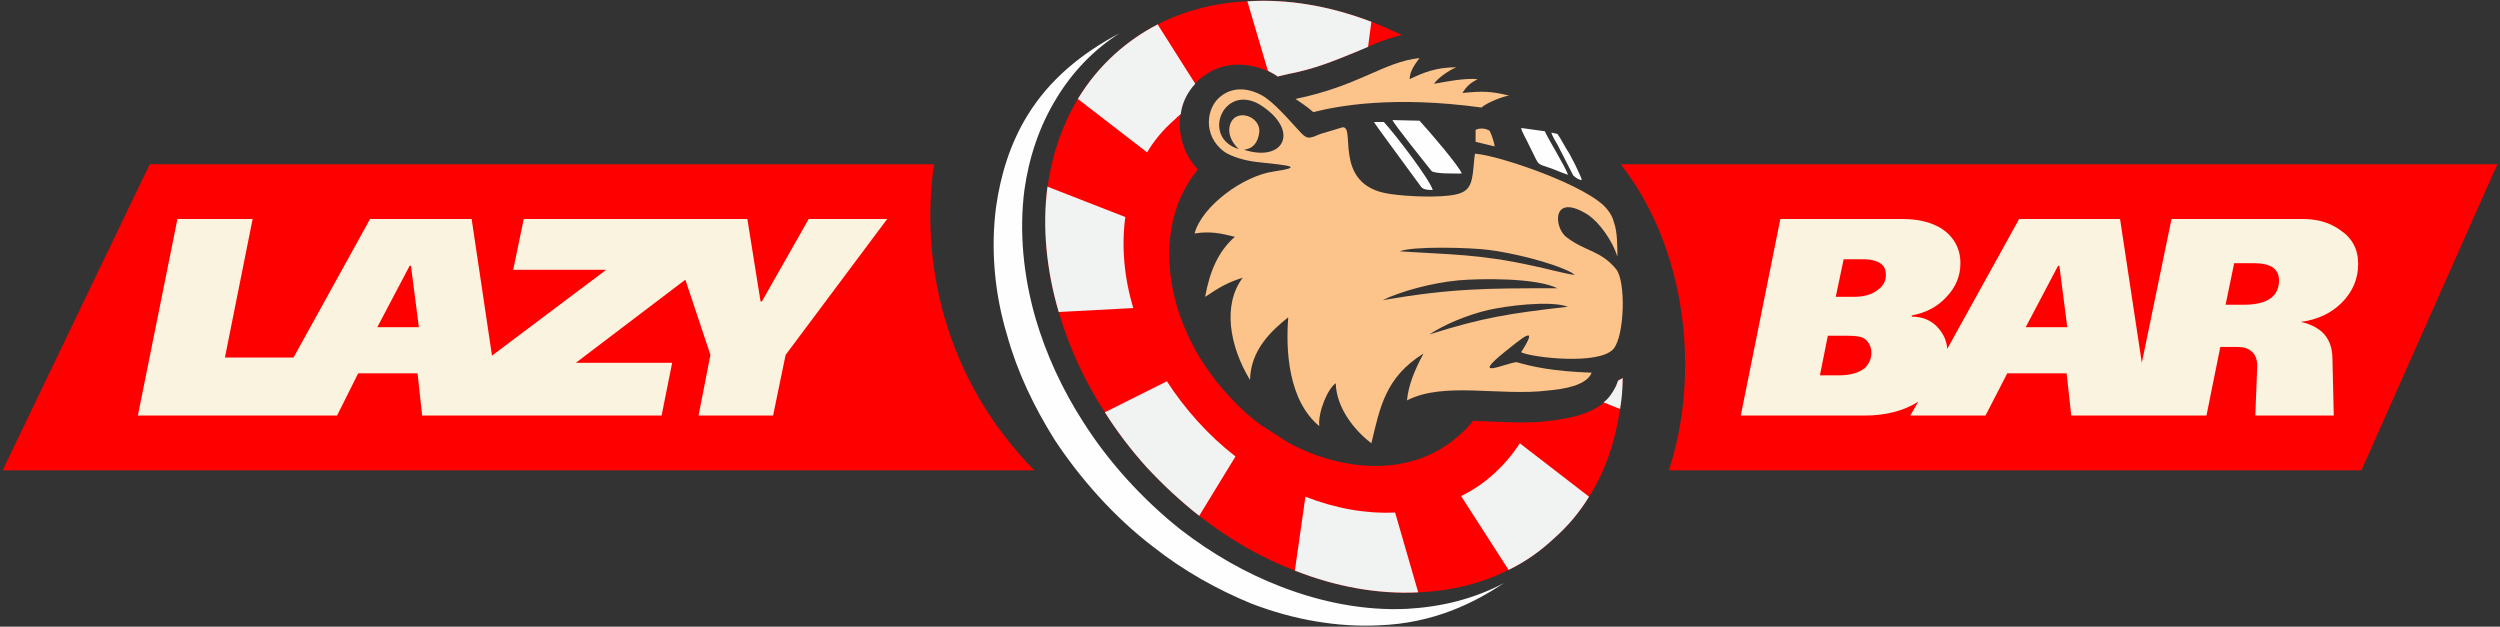 <?xml version="1.0" encoding="UTF-8" standalone="no"?>
<!DOCTYPE svg PUBLIC "-//W3C//DTD SVG 1.1//EN" "http://www.w3.org/Graphics/SVG/1.1/DTD/svg11.dtd">
<svg width="100%" height="100%" viewBox="0 0 379 95" version="1.1" xmlns="http://www.w3.org/2000/svg" xmlns:xlink="http://www.w3.org/1999/xlink" xml:space="preserve" xmlns:serif="http://www.serif.com/" style="fill-rule:evenodd;clip-rule:evenodd;stroke-linejoin:round;stroke-miterlimit:2;">
    <rect x="0" y="0" width="379" height="95" fill="#333333" stroke="none"/>
    <path d="M0.4,71.3L22.7,24.9L141.6,24.9C139.5,39.7 143.1,57.3 156.8,71.3L0.4,71.3ZM245.7,24.9L378.6,24.9L358,71.3L253,71.3C257.6,57.4 256.1,38.2 245.7,24.9Z" style="fill:rgb(255,0,0);"/>
    <path d="M297.2,39.9C297.2,41.833 296.5,43.533 295.1,45C293.767,46.467 292.033,47.4 289.9,47.8L289.8,48C291.533,48 292.9,48.6 293.9,49.8C294.7,50.733 295.133,51.767 295.2,52.9L306.1,33.2L321.4,33.2L324.7,55L329.2,33.2L349.1,33.2C351.367,33.2 353.267,33.767 354.8,34.9C356.6,36.1 357.5,37.8 357.5,40C357.5,42.267 356.667,44.233 355,45.9C353.4,47.5 351.333,48.467 348.8,48.8C350.067,49.067 351.133,49.567 352,50.3C353.067,51.3 353.6,52.667 353.6,54.4L353.8,63L341.9,63L342.2,55.5C342.2,54.367 341.833,53.567 341.1,53.1C340.7,52.767 340.067,52.6 339.2,52.6L336.6,52.6L334.5,63L314,63L313.3,56.6L304.3,56.6L301,63L289.6,63L290.8,60.9C288.6,62.3 285.867,63 282.6,63L263.9,63L269.9,33.2L288.4,33.2C291.4,33.2 293.7,33.933 295.3,35.4C296.567,36.6 297.2,38.1 297.2,39.9ZM345.5,42.5C345.5,41.633 345.167,40.967 344.5,40.5C343.833,40.1 342.9,39.9 341.7,39.9L338.7,39.9L337.4,46.2L340.2,46.2C342.333,46.2 343.833,45.733 344.7,44.8C345.233,44.2 345.5,43.433 345.5,42.5ZM313.4,49.6L312.2,40.3L312,40.3L307.1,49.6L313.4,49.6ZM285.9,41.7C285.9,41.1 285.767,40.633 285.5,40.3C284.9,39.633 283.867,39.3 282.4,39.3L279.5,39.3L278.3,45L281,45C282.533,45 283.733,44.667 284.6,44C285.467,43.4 285.9,42.633 285.9,41.7ZM283.7,53.5C283.7,53.033 283.6,52.6 283.4,52.2C283.067,51.6 282.633,51.233 282.1,51.1C281.633,50.967 280.967,50.9 280.1,50.9L277.1,50.9L275.9,56.9L278.8,56.9C280.467,56.9 281.767,56.533 282.7,55.8C283.367,55.133 283.7,54.367 283.7,53.5Z" style="fill:rgb(250,243,223);fill-rule:nonzero;"/>
    <path d="M246,57.3C245.933,58.9 245.8,60.467 245.6,62C244.9,66.8 243.4,71.4 240.9,75.3C239.433,77.7 237.633,79.833 235.5,81.7C233.433,83.633 231.167,85.2 228.7,86.4C224.5,88.5 219.9,89.6 215,89.8C209,90.1 202.6,89 196.3,86.5C191.3,84.6 186.4,81.8 181.8,78.2C179,76 176.333,73.533 173.8,70.8C171.4,68.133 169.3,65.367 167.5,62.5C164.3,57.6 162,52.4 160.5,47.3C158.6,40.8 158,34.3 158.8,28.3C159.5,23.5 161,19 163.4,15C164.933,12.467 166.8,10.2 169,8.2C171,6.4 173.167,4.9 175.5,3.7C179.6,1.6 184.3,0.4 189.1,0.2C195.2,-0.2 201.6,0.9 207.9,3.3C209.433,3.9 210.967,4.567 212.5,5.3C210.1,5.9 207.9,6.8 205.5,7.9C202.1,9.3 199.1,10.5 195.4,11.2L193.7,11.6C193.433,11.4 193.167,11.233 192.9,11.1C189.5,9.4 185.6,9.2 182.5,11.5C177.8,14.8 177.8,21.7 181.6,25.7C174.5,34.2 176.2,48.9 186,59.7C187.6,61.5 189.3,63.067 191.1,64.4L195.3,67.1C203.4,71.5 214,72.5 221.2,66C222,65.333 222.7,64.6 223.3,63.8C227.2,63.9 231.1,64.3 235,63.8C238.8,63.3 243.4,62.4 245,58.5L245.3,57.7C245.567,57.567 245.8,57.433 246,57.3Z" style="fill:rgb(255,0,0);fill-rule:nonzero;"/>
    <path d="M175.5,3.7L181.2,12.7C180,14 179.2,15.6 179,17.3C178.667,17.567 178.333,17.867 178,18.2C176.333,19.667 174.967,21.3 173.9,23.1L163.4,15C164.933,12.467 166.8,10.2 169,8.2C171,6.4 173.167,4.9 175.5,3.7ZM240.9,75.3C239.433,77.7 237.633,79.833 235.5,81.7C233.433,83.633 231.167,85.2 228.7,86.4L221.5,75.2C223.3,74.333 224.967,73.2 226.5,71.8C228.033,70.4 229.333,68.867 230.4,67.2L240.9,75.3ZM187.3,69.2L181.8,78.2C179,76 176.333,73.533 173.8,70.8C171.4,68.133 169.3,65.367 167.5,62.5L176.9,57.8C178.233,59.867 179.767,61.867 181.5,63.8C183.3,65.8 185.233,67.6 187.3,69.2ZM170.6,32.9C170,37.3 170.4,42 171.8,46.7L160.5,47.3C158.6,40.8 158,34.3 158.8,28.3L170.6,32.9ZM246,57.3C246,58.9 245.867,60.467 245.6,62L243.1,61C243.9,60.4 244.5,59.5 245,58.5L245.3,57.7C245.567,57.567 245.8,57.433 246,57.3ZM207.9,3.3L207.4,7.1C206.8,7.367 206.167,7.633 205.5,7.9C202.1,9.3 199.1,10.5 195.4,11.2L193.7,11.6C193.433,11.4 193.167,11.233 192.9,11.1C192.633,10.967 192.4,10.833 192.2,10.7L189.1,0.2C195.2,-0.2 201.6,0.9 207.9,3.3ZM211.5,77.7L215,89.8C209,90.1 202.6,89 196.3,86.5L197.9,75.3C202.5,77.1 207.1,77.9 211.5,77.7Z" style="fill:rgb(241,242,242);fill-rule:nonzero;"/>
    <path d="M243.7,31.8C244.2,32.4 244.5,33 244.7,33.8C245.2,35.1 245.2,37.6 245.2,38.9C244.4,36.4 242.5,33.8 240.8,32.6C235.3,29.1 235.5,34.3 237.4,35.9C240.4,38.2 242.6,37.9 245,40.8C246.5,42.6 246.3,50.9 244.6,52.9C242.4,55.4 232.2,54.2 230.6,53.4C233.7,48.6 230.1,51.8 228.3,53.2C222.7,57.7 228.1,55.1 229.9,54.9C232.3,55.6 235.5,56.3 241.3,56.5C240.5,58.5 236.9,59 234.7,59.2C227.4,60.1 218.9,57.8 213.3,60.7C213.5,58.4 214.5,56 215.8,53.6C210,57.2 209.2,61.8 207.9,67.2C205.4,65.3 202.6,61.9 202.5,58.1C201.3,58.9 199.8,62.4 200,64.6C195.3,60.7 194.9,53.1 195.3,48.1C192.8,50.1 189.6,53 189.5,57.6C186.4,52.5 185.3,46.2 188.4,42.1C186.2,42.8 185.1,43.4 182.7,45C183.4,41.1 184.7,38.1 187.2,35.9C185.2,35.4 183.5,35 181.1,35.4C182.2,31.2 188.6,26.6 193.1,26C197.7,25.3 195.6,25.1 190.9,24.6C188.7,24.4 186.6,23.7 185.6,23C182.3,20.6 182.8,16.2 185.2,14.5C186.8,13.3 188.9,13.2 191.2,14.4C193.1,15.4 195.5,18.3 197.1,20C198.2,21.2 198.5,21 200.2,20.3L203.2,19.4C206,18.2 201.5,28.1 210.7,29.4C213.3,29.8 218.2,30 220.6,29.5C223.2,29 223.2,27.4 223.5,24.1L223.6,23.3C227.1,23.5 241,28.2 243.7,31.8ZM226.6,22.2C226.5,21.5 226.1,20.3 225.8,19.8C225.1,19.4 224.2,19.4 223.7,19.7L223.7,21.5L226.6,22.2ZM216.7,50.7C224.9,48.1 229,47.5 237.7,46.5C234.9,45.5 228.2,46.4 225.6,47C222.2,47.8 218.8,49.3 216.7,50.7ZM212.2,38.1C219.7,38.6 224.3,38.5 232.4,40.3C234.4,40.7 236.8,41.4 238.8,41.7L238.6,41.6C238.4,41.4 238.5,41.5 238.2,41.3C235.1,39.7 229,38.3 225.8,37.9C222.8,37.5 214.1,37.3 212.2,38.1ZM209.6,45.5C220.2,43.7 225.3,43.7 236.1,43.7C232.9,42.1 224.5,42.2 221.1,42.5C216.9,42.9 212.3,44.2 209.6,45.5ZM187.8,22.6C186.6,21.5 186.2,20.2 186.4,19.2C187,16.2 191.2,17.5 190.9,20.1C190.7,21.5 190.1,22.5 188.6,22.7C194.7,24.7 197.2,19.7 190.9,15.8C185.4,12.7 182.1,20.9 187.8,22.6ZM199.1,17C198.1,16.1 197.1,15.5 196.4,15C206.1,13 209.7,9.4 215.2,8.8C214.6,9.6 213.7,10.8 213.7,12C215.8,11 217.7,10.2 220.8,10.2C219.7,10.6 217.9,11.9 217.4,12.7C219.1,12.4 222.1,11.8 224,12C222.9,12.6 222.4,13 221.7,14.1C224.6,13.8 226,13.8 228.8,14.5C228.1,14.5 225.3,15.6 224.6,16.3C211.4,14.5 203,16 199.1,17Z" style="fill:rgb(252,195,138);fill-rule:nonzero;"/>
    <path d="M51.1,63L20.9,63L26.9,33.2L38.3,33.2L34.1,54.2L44.5,54.2L56.1,33.2L71.5,33.2L74.6,54L74.6,53.9L91.9,40.9L77.8,40.9L79.4,33.2L113.3,33.2L115.3,45.7L115.5,45.7L122.6,33.2L134.5,33.2L119.1,53.8L117.2,63L105.9,63L107.7,53.8L103.9,42.4L87.3,55L101.9,55L100.3,63L64,63L63.3,56.6L54.3,56.6L51.1,63ZM63.5,49.6L62.3,40.3L62.1,40.3L57.2,49.6L63.5,49.6Z" style="fill:rgb(250,243,223);fill-rule:nonzero;"/>
    <path d="M239.8,27.3C239.8,26.9 237.9,23.1 237.6,22.8L236.5,20.9C236.4,20.7 236.2,20.5 236.1,20.3L235.2,20.1C235.2,20.4 235.9,21.6 236.1,21.9L238.5,26.6C238.8,26.9 239.4,27.3 239.8,27.3ZM221.6,26.3C221.3,25.3 216.6,19.8 215.2,18.3L211.1,18.2C211.3,18.8 216.3,25 217,25.9C217.4,26.4 221,26.3 221.6,26.3ZM217.2,28.8C216.8,27.3 211.8,20.7 209.8,18.5L208.3,18.5C208.4,18.8 214.8,27.4 215.5,28.4C215.9,28.8 216.7,28.8 217.2,28.8ZM237.7,26.5C237.4,25.4 234.7,21.1 234.2,19.9L230.6,19.4C230.7,20 231.5,21.3 231.8,22C233.2,24.7 232.9,24.8 234.2,25.2C235.5,25.6 236.5,26.1 237.7,26.5ZM228,88.4C223.6,91.3 217.5,94.5 209,94.8C202.8,95.1 196.2,94 189.7,91.5C184.6,89.4 179.5,86.6 174.7,82.8C171.833,80.6 169.1,78.067 166.5,75.2C164.033,72.467 161.833,69.633 159.9,66.7C156.7,61.6 154.2,56.3 152.7,50.9C150.7,44.3 150.2,37.6 151,31.4C151.7,26.4 153.2,21.7 155.7,17.6C159.1,12 164.1,8 169.8,5C165.8,7.5 162.5,11 160.1,15C157.6,19.1 156,23.8 155.3,28.8C154.5,35 155.1,41.7 157,48.3C158.6,53.7 161,59 164.3,64.1C166.167,67.033 168.333,69.867 170.8,72.6C173.4,75.467 176.133,78.033 179,80.3C183.8,84 188.9,86.9 194.1,88.9C200.5,91.4 207.1,92.6 213.3,92.3C218.6,92 223.4,90.8 228,88.4Z" style="fill:rgb(254,254,254);fill-rule:nonzero;"/>
</svg>
